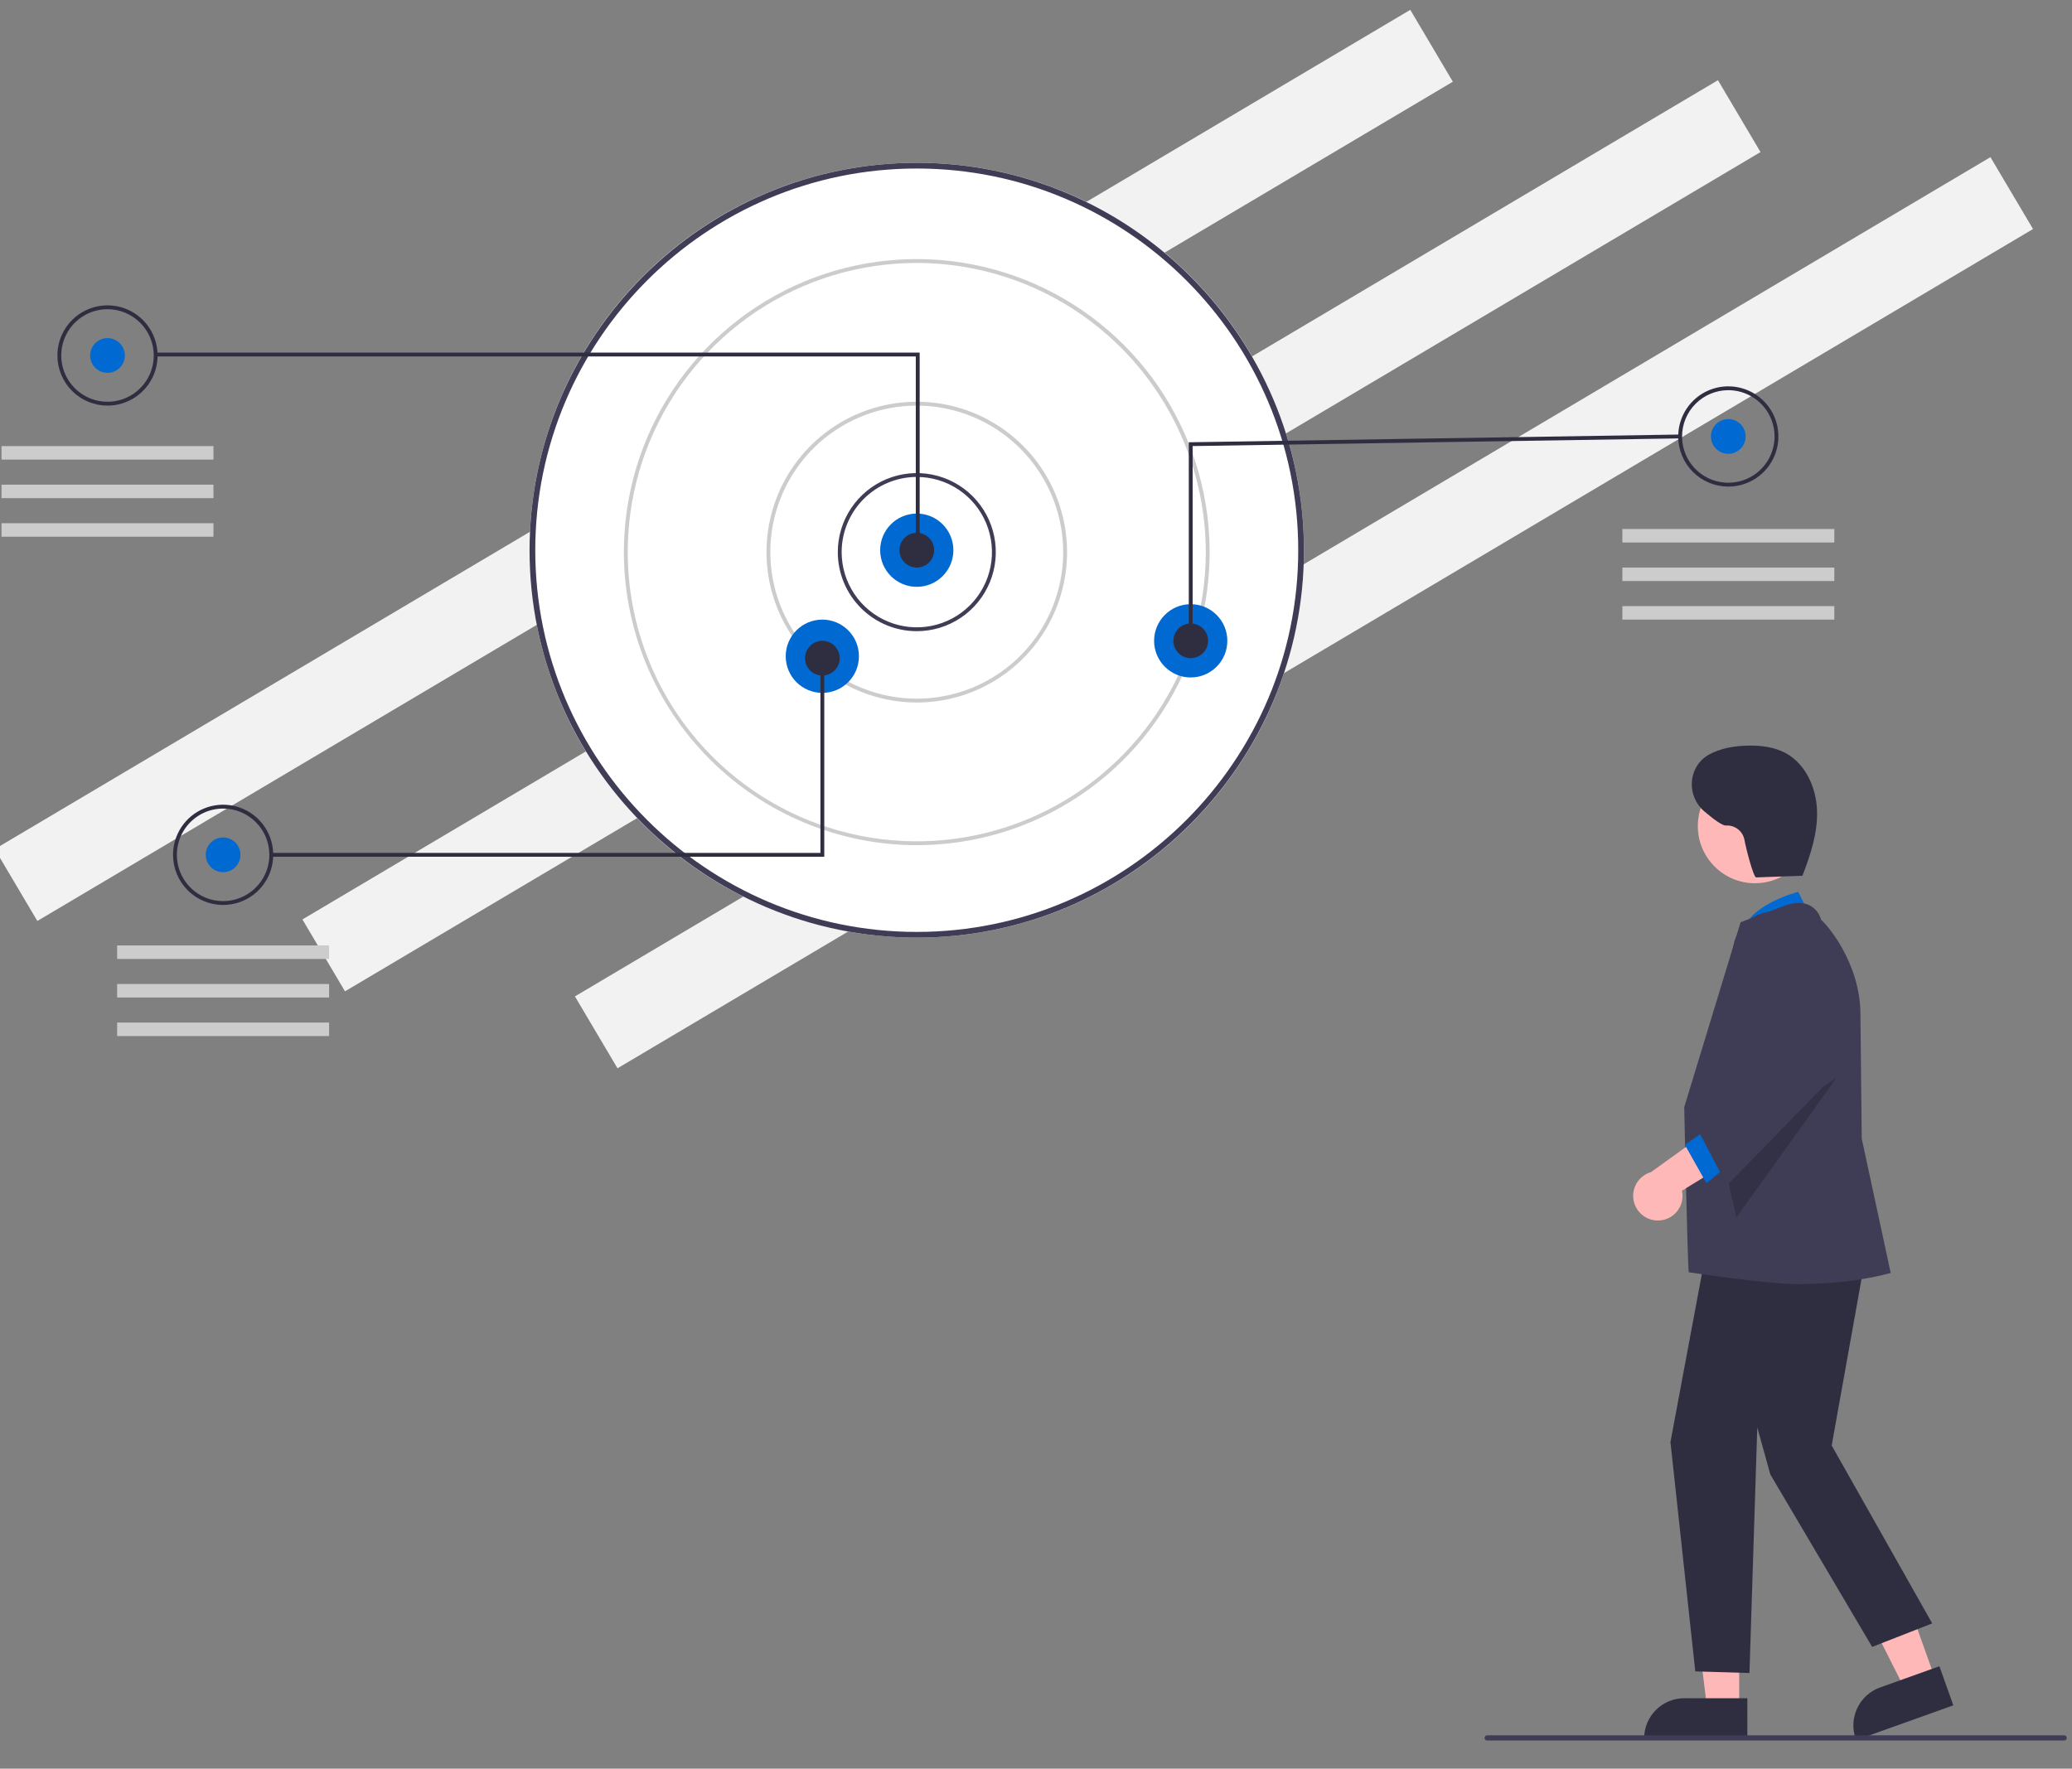 <svg width="260" height="222" viewBox="0 0 260 222" fill="none" xmlns="http://www.w3.org/2000/svg">
<rect x="0" y="0" width="260" height="222" fill="#808080" stroke="none"/>
<g clip-path="url(#clip0_1265_44954)">
<path d="M176.966 1.235L-0.656 106.575L4.686 115.598L182.308 10.257L176.966 1.235Z" fill="#F2F2F2"/>
<path d="M215.572 10.066L37.949 115.406L43.291 124.429L220.914 19.088L215.572 10.066Z" fill="#F2F2F2"/>
<path d="M249.767 19.725L72.144 125.065L77.486 134.088L255.109 28.747L249.767 19.725Z" fill="#F2F2F2"/>
<path d="M115.036 117.687C141.87 117.687 163.623 95.916 163.623 69.059C163.623 42.203 141.87 20.432 115.036 20.432C88.202 20.432 66.449 42.203 66.449 69.059C66.449 95.916 88.202 117.687 115.036 117.687Z" fill="white"/>
<path d="M66.449 69.061C66.449 42.248 88.245 20.434 115.036 20.434C141.827 20.434 163.623 42.248 163.623 69.061C163.623 95.874 141.827 117.689 115.036 117.689C88.245 117.689 66.449 95.874 66.449 69.061ZM67.167 69.061C67.167 95.478 88.641 116.971 115.036 116.971C141.431 116.971 162.905 95.478 162.905 69.061C162.905 42.644 141.431 21.152 115.036 21.152C88.641 21.152 67.167 42.644 67.167 69.061Z" fill="#3F3D56"/>
<path d="M105.129 69.303C105.129 67.34 105.71 65.422 106.8 63.79C107.889 62.159 109.437 60.887 111.249 60.136C113.06 59.385 115.053 59.189 116.976 59.572C118.899 59.954 120.666 60.899 122.052 62.287C123.439 63.674 124.383 65.442 124.765 67.367C125.148 69.292 124.951 71.287 124.201 73.099C123.451 74.912 122.18 76.462 120.55 77.552C118.92 78.642 117.003 79.224 115.042 79.224C112.413 79.224 109.892 78.179 108.032 76.318C106.173 74.458 105.129 71.934 105.129 69.303ZM115.042 59.865C112.542 59.868 110.145 60.863 108.377 62.632C106.61 64.401 105.615 66.8 105.612 69.303C105.612 71.169 106.166 72.994 107.202 74.546C108.238 76.098 109.711 77.308 111.434 78.022C113.157 78.736 115.053 78.923 116.882 78.559C118.711 78.195 120.391 77.296 121.71 75.976C123.029 74.656 123.927 72.975 124.291 71.144C124.655 69.313 124.468 67.415 123.754 65.691C123.041 63.966 121.832 62.492 120.281 61.455C118.73 60.418 116.907 59.865 115.042 59.865Z" fill="#3F3D56"/>
<path d="M96.18 69.302C96.18 65.569 97.286 61.92 99.358 58.816C101.43 55.712 104.376 53.292 107.822 51.864C111.268 50.435 115.06 50.061 118.719 50.789C122.377 51.518 125.737 53.316 128.375 55.955C131.013 58.595 132.809 61.958 133.536 65.62C134.264 69.281 133.891 73.076 132.463 76.525C131.036 79.975 128.619 82.922 125.517 84.996C122.416 87.071 118.769 88.178 115.039 88.178C112.563 88.178 110.11 87.689 107.822 86.741C105.534 85.792 103.455 84.402 101.704 82.649C99.952 80.896 98.563 78.816 97.615 76.525C96.668 74.235 96.18 71.781 96.18 69.302ZM115.039 50.911C111.405 50.911 107.852 51.989 104.83 54.01C101.808 56.031 99.453 58.904 98.062 62.264C96.671 65.625 96.307 69.323 97.016 72.89C97.725 76.458 99.475 79.735 102.045 82.307C104.615 84.879 107.89 86.631 111.454 87.34C115.019 88.05 118.714 87.686 122.071 86.294C125.429 84.902 128.299 82.544 130.318 79.52C132.338 76.496 133.415 72.94 133.415 69.302C133.41 64.426 131.472 59.751 128.027 56.303C124.582 52.856 119.911 50.916 115.039 50.911Z" fill="#CCCCCC"/>
<path d="M78.285 69.302C78.285 62.028 80.441 54.916 84.479 48.867C88.517 42.818 94.257 38.103 100.973 35.319C107.688 32.535 115.078 31.807 122.207 33.226C129.336 34.646 135.885 38.149 141.025 43.293C146.165 48.437 149.665 54.991 151.083 62.127C152.501 69.262 151.773 76.657 148.992 83.379C146.21 90.1 141.499 95.844 135.455 99.886C129.412 103.928 122.306 106.085 115.037 106.085C105.293 106.074 95.952 102.195 89.062 95.3C82.172 88.404 78.296 79.055 78.285 69.302ZM115.037 33.004C107.864 33.004 100.852 35.132 94.888 39.121C88.923 43.11 84.275 48.779 81.529 55.411C78.784 62.044 78.066 69.343 79.466 76.384C80.865 83.425 84.319 89.893 89.391 94.97C94.464 100.046 100.926 103.503 107.962 104.904C114.997 106.304 122.289 105.586 128.917 102.838C135.544 100.091 141.208 95.438 145.193 89.469C149.179 83.5 151.306 76.482 151.306 69.302C151.295 59.679 147.47 50.452 140.671 43.647C133.872 36.842 124.653 33.014 115.037 33.004Z" fill="#CCCCCC"/>
<path d="M115.039 73.658C117.577 73.658 119.633 71.599 119.633 69.06C119.633 66.52 117.577 64.462 115.039 64.462C112.502 64.462 110.445 66.52 110.445 69.06C110.445 71.599 112.502 73.658 115.039 73.658Z" fill="#0069D2"/>
<path d="M103.188 86.968C105.725 86.968 107.782 84.91 107.782 82.37C107.782 79.831 105.725 77.772 103.188 77.772C100.651 77.772 98.594 79.831 98.594 82.37C98.594 84.91 100.651 86.968 103.188 86.968Z" fill="#0069D2"/>
<path d="M149.414 85.032C151.952 85.032 154.008 82.973 154.008 80.434C154.008 77.894 151.952 75.836 149.414 75.836C146.877 75.836 144.82 77.894 144.82 80.434C144.82 82.973 146.877 85.032 149.414 85.032Z" fill="#0069D2"/>
<path d="M115.043 71.239C116.245 71.239 117.219 70.264 117.219 69.061C117.219 67.858 116.245 66.883 115.043 66.883C113.841 66.883 112.867 67.858 112.867 69.061C112.867 70.264 113.841 71.239 115.043 71.239Z" fill="#2F2E41"/>
<path d="M149.414 82.612C150.616 82.612 151.591 81.637 151.591 80.434C151.591 79.231 150.616 78.256 149.414 78.256C148.213 78.256 147.238 79.231 147.238 80.434C147.238 81.637 148.213 82.612 149.414 82.612Z" fill="#2F2E41"/>
<path d="M103.192 84.79C104.394 84.79 105.368 83.815 105.368 82.612C105.368 81.41 104.394 80.435 103.192 80.435C101.99 80.435 101.016 81.41 101.016 82.612C101.016 83.815 101.99 84.79 103.192 84.79Z" fill="#2F2E41"/>
<path d="M13.489 46.797C14.69 46.797 15.665 45.822 15.665 44.619C15.665 43.416 14.69 42.441 13.489 42.441C12.287 42.441 11.312 43.416 11.312 44.619C11.312 45.822 12.287 46.797 13.489 46.797Z" fill="#0069D2"/>
<path d="M114.917 44.741H19.41V44.257H115.401V69.182H114.917V44.741Z" fill="#2F2E41"/>
<path d="M7.203 44.619C7.203 43.375 7.572 42.158 8.263 41.123C8.953 40.089 9.935 39.282 11.084 38.806C12.233 38.33 13.497 38.205 14.716 38.448C15.936 38.691 17.056 39.29 17.935 40.17C18.814 41.05 19.413 42.171 19.655 43.392C19.898 44.612 19.773 45.877 19.298 47.027C18.822 48.176 18.016 49.159 16.982 49.85C15.948 50.542 14.733 50.911 13.49 50.911C12.664 50.911 11.847 50.748 11.084 50.432C10.321 50.116 9.628 49.652 9.044 49.068C8.461 48.484 7.998 47.79 7.682 47.027C7.366 46.263 7.203 45.445 7.203 44.619ZM13.49 38.811C12.342 38.811 11.22 39.152 10.266 39.79C9.311 40.428 8.568 41.335 8.128 42.396C7.689 43.458 7.574 44.625 7.798 45.752C8.022 46.879 8.575 47.913 9.386 48.726C10.198 49.538 11.232 50.091 12.358 50.315C13.483 50.539 14.65 50.424 15.71 49.985C16.771 49.545 17.677 48.801 18.315 47.846C18.952 46.891 19.293 45.768 19.293 44.619C19.291 43.079 18.679 41.603 17.591 40.514C16.503 39.425 15.028 38.813 13.49 38.811Z" fill="#2F2E41"/>
<path d="M27.996 109.473C29.198 109.473 30.172 108.498 30.172 107.295C30.172 106.092 29.198 105.117 27.996 105.117C26.795 105.117 25.82 106.092 25.82 107.295C25.82 108.498 26.795 109.473 27.996 109.473Z" fill="#0069D2"/>
<path d="M21.711 107.296C21.711 106.051 22.08 104.835 22.77 103.8C23.461 102.765 24.443 101.959 25.592 101.483C26.74 101.007 28.004 100.882 29.224 101.125C30.443 101.368 31.564 101.967 32.443 102.847C33.322 103.727 33.921 104.848 34.163 106.068C34.406 107.289 34.281 108.554 33.806 109.703C33.33 110.853 32.524 111.836 31.49 112.527C30.456 113.219 29.241 113.588 27.997 113.588C26.33 113.588 24.731 112.925 23.552 111.745C22.373 110.565 21.711 108.964 21.711 107.296ZM27.997 101.488C26.85 101.488 25.728 101.829 24.773 102.467C23.819 103.105 23.075 104.012 22.636 105.073C22.197 106.134 22.082 107.302 22.306 108.429C22.53 109.555 23.083 110.59 23.894 111.402C24.706 112.215 25.74 112.768 26.865 112.992C27.991 113.216 29.158 113.101 30.218 112.661C31.279 112.222 32.185 111.477 32.822 110.522C33.46 109.567 33.8 108.444 33.8 107.296C33.799 105.756 33.187 104.28 32.099 103.191C31.011 102.102 29.536 101.49 27.997 101.488Z" fill="#2F2E41"/>
<path d="M216.871 56.96C218.073 56.96 219.048 55.985 219.048 54.782C219.048 53.58 218.073 52.605 216.871 52.605C215.67 52.605 214.695 53.58 214.695 54.782C214.695 55.985 215.67 56.96 216.871 56.96Z" fill="#0069D2"/>
<path d="M210.586 54.783C210.586 53.539 210.955 52.322 211.645 51.288C212.336 50.253 213.318 49.446 214.467 48.97C215.615 48.494 216.879 48.369 218.099 48.612C219.318 48.855 220.439 49.454 221.318 50.334C222.197 51.214 222.796 52.335 223.038 53.556C223.281 54.776 223.156 56.041 222.68 57.191C222.205 58.34 221.399 59.323 220.365 60.014C219.331 60.706 218.116 61.075 216.872 61.075C216.047 61.075 215.229 60.912 214.467 60.596C213.704 60.28 213.011 59.816 212.427 59.232C211.843 58.648 211.38 57.954 211.064 57.191C210.749 56.427 210.586 55.609 210.586 54.783ZM216.872 48.975C215.334 48.977 213.859 49.589 212.771 50.678C211.683 51.767 211.071 53.243 211.07 54.783C211.07 55.932 211.41 57.055 212.048 58.01C212.685 58.965 213.591 59.709 214.652 60.149C215.712 60.588 216.879 60.703 218.005 60.479C219.13 60.255 220.164 59.702 220.976 58.89C221.787 58.078 222.34 57.043 222.564 55.916C222.788 54.789 222.673 53.622 222.234 52.56C221.794 51.499 221.051 50.592 220.096 49.954C219.142 49.316 218.02 48.975 216.872 48.975Z" fill="#2F2E41"/>
<path d="M149.172 55.513L210.825 54.541L210.832 55.025L149.655 55.989V80.434H149.172V55.513Z" fill="#2F2E41"/>
<path d="M34.039 107.054H102.949V82.612H103.432V107.537H34.039V107.054Z" fill="#2F2E41"/>
<path d="M26.784 55.993H0.188V57.687H26.784V55.993Z" fill="#CCCCCC"/>
<path d="M26.784 60.833H0.188V62.527H26.784V60.833Z" fill="#CCCCCC"/>
<path d="M26.784 65.673H0.188V67.367H26.784V65.673Z" fill="#CCCCCC"/>
<path d="M41.296 118.669H14.699V120.363H41.296V118.669Z" fill="#CCCCCC"/>
<path d="M41.296 123.508H14.699V125.202H41.296V123.508Z" fill="#CCCCCC"/>
<path d="M41.296 128.349H14.699V130.043H41.296V128.349Z" fill="#CCCCCC"/>
<path d="M230.175 66.399H203.578V68.093H230.175V66.399Z" fill="#CCCCCC"/>
<path d="M230.175 71.238H203.578V72.932H230.175V71.238Z" fill="#CCCCCC"/>
<path d="M230.175 76.078H203.578V77.772H230.175V76.078Z" fill="#CCCCCC"/>
<path d="M242.835 210.725L239.053 212.078L232.039 198.12L237.622 196.123L242.835 210.725Z" fill="#FFB8B8"/>
<path d="M232.914 218.411L232.859 218.256C232.41 216.996 232.48 215.609 233.052 214.4C233.624 213.191 234.651 212.259 235.91 211.807L243.359 209.143L245.11 214.048L232.914 218.411Z" fill="#2F2E41"/>
<path d="M218.236 214.469L214.219 214.468L212.309 198.962L218.237 198.962L218.236 214.469Z" fill="#FFB8B8"/>
<path d="M219.26 218.365L206.309 218.365V218.201C206.309 217.538 206.439 216.882 206.692 216.27C206.946 215.658 207.317 215.101 207.785 214.633C208.253 214.164 208.809 213.793 209.421 213.539C210.032 213.286 210.688 213.155 211.35 213.155L219.261 213.156L219.26 218.365Z" fill="#2F2E41"/>
<path d="M227.389 115.403L225.642 111.948C225.642 111.948 219.135 113.58 218.543 117.355L227.389 115.403Z" fill="#0069D2"/>
<path d="M234.597 154.905L229.846 181.437L242.46 203.764L234.924 206.715L222.147 185.073L220.508 179.17L219.526 209.994L212.729 209.787L209.613 181.006L214.611 154.249L234.597 154.905Z" fill="#2F2E41"/>
<path d="M211.91 159.691C211.763 159.034 211.34 138.976 211.34 138.976C211.34 138.976 218.327 116.019 218.391 115.831L218.416 115.757L223.72 113.767C223.795 113.733 225.562 112.945 227.008 113.601C227.379 113.782 227.706 114.041 227.967 114.362C228.227 114.682 228.414 115.055 228.516 115.455C229.117 115.904 233.453 120.765 233.453 127.359L233.617 142.918L237.252 159.786L237.091 159.82C236.992 159.841 232.561 161.177 225.582 161.177C221.704 161.177 211.91 159.691 211.91 159.691Z" fill="#3F3D56"/>
<path d="M220.216 110.861C224.176 110.861 227.386 107.648 227.386 103.685C227.386 99.722 224.176 96.51 220.216 96.51C216.257 96.51 213.047 99.722 213.047 103.685C213.047 107.648 216.257 110.861 220.216 110.861Z" fill="#FFB8B8"/>
<path opacity="0.2" d="M230.431 135.298L217.888 152.814L216.035 144.634L230.431 135.298Z" fill="black"/>
<path d="M208.17 153.191C208.619 153.173 209.059 153.057 209.459 152.851C209.859 152.644 210.208 152.353 210.483 151.996C210.758 151.64 210.951 151.227 211.05 150.788C211.148 150.349 211.149 149.893 211.053 149.454L220.373 143.732L215.226 141.322L207.165 147.125C206.438 147.336 205.813 147.807 205.409 148.449C205.006 149.09 204.851 149.857 204.975 150.605C205.099 151.353 205.493 152.029 206.081 152.506C206.67 152.982 207.413 153.226 208.17 153.191Z" fill="#FFB8B8"/>
<path d="M214.614 141.461L211.422 143.7L214.129 148.511L217.89 145.396L214.614 141.461Z" fill="#0069D2"/>
<path d="M212.941 141.601L220.45 132.891L217.573 120.877C217.276 119.635 217.44 118.328 218.035 117.198C218.631 116.069 219.616 115.195 220.808 114.74C222 114.285 223.317 114.279 224.512 114.724C225.708 115.17 226.701 116.035 227.305 117.159L227.371 117.281L230.022 135.122L216.702 148.787L212.941 141.601Z" fill="#3F3D56"/>
<path d="M226.326 109.916L220.375 110.129C220.012 110.142 219.028 106.225 218.899 105.412C218.797 104.883 218.506 104.409 218.081 104.078C217.656 103.748 217.124 103.584 216.587 103.617C216.142 103.659 215.018 102.826 213.859 101.84C211.659 99.968 211.773 96.451 214.19 94.869C214.257 94.826 214.321 94.786 214.385 94.75C215.91 93.896 217.694 93.609 219.441 93.587C221.026 93.567 222.655 93.767 224.05 94.517C226.552 95.863 227.884 98.803 228.001 101.643C228.118 104.483 227.208 107.26 226.176 109.909" fill="#2F2E41"/>
<path d="M259.017 218.464H186.609C186.522 218.464 186.439 218.43 186.377 218.368C186.316 218.307 186.281 218.223 186.281 218.137C186.281 218.05 186.316 217.966 186.377 217.905C186.439 217.843 186.522 217.809 186.609 217.809H259.017C259.103 217.809 259.187 217.843 259.248 217.905C259.31 217.966 259.344 218.05 259.344 218.137C259.344 218.223 259.31 218.307 259.248 218.368C259.187 218.43 259.103 218.464 259.017 218.464Z" fill="#3F3D56"/>
</g>
<defs>
<clipPath id="clip0_1265_44954">
<rect width="260" height="220.606" fill="white" transform="translate(0 0.772)"/>
</clipPath>
</defs>
</svg>
